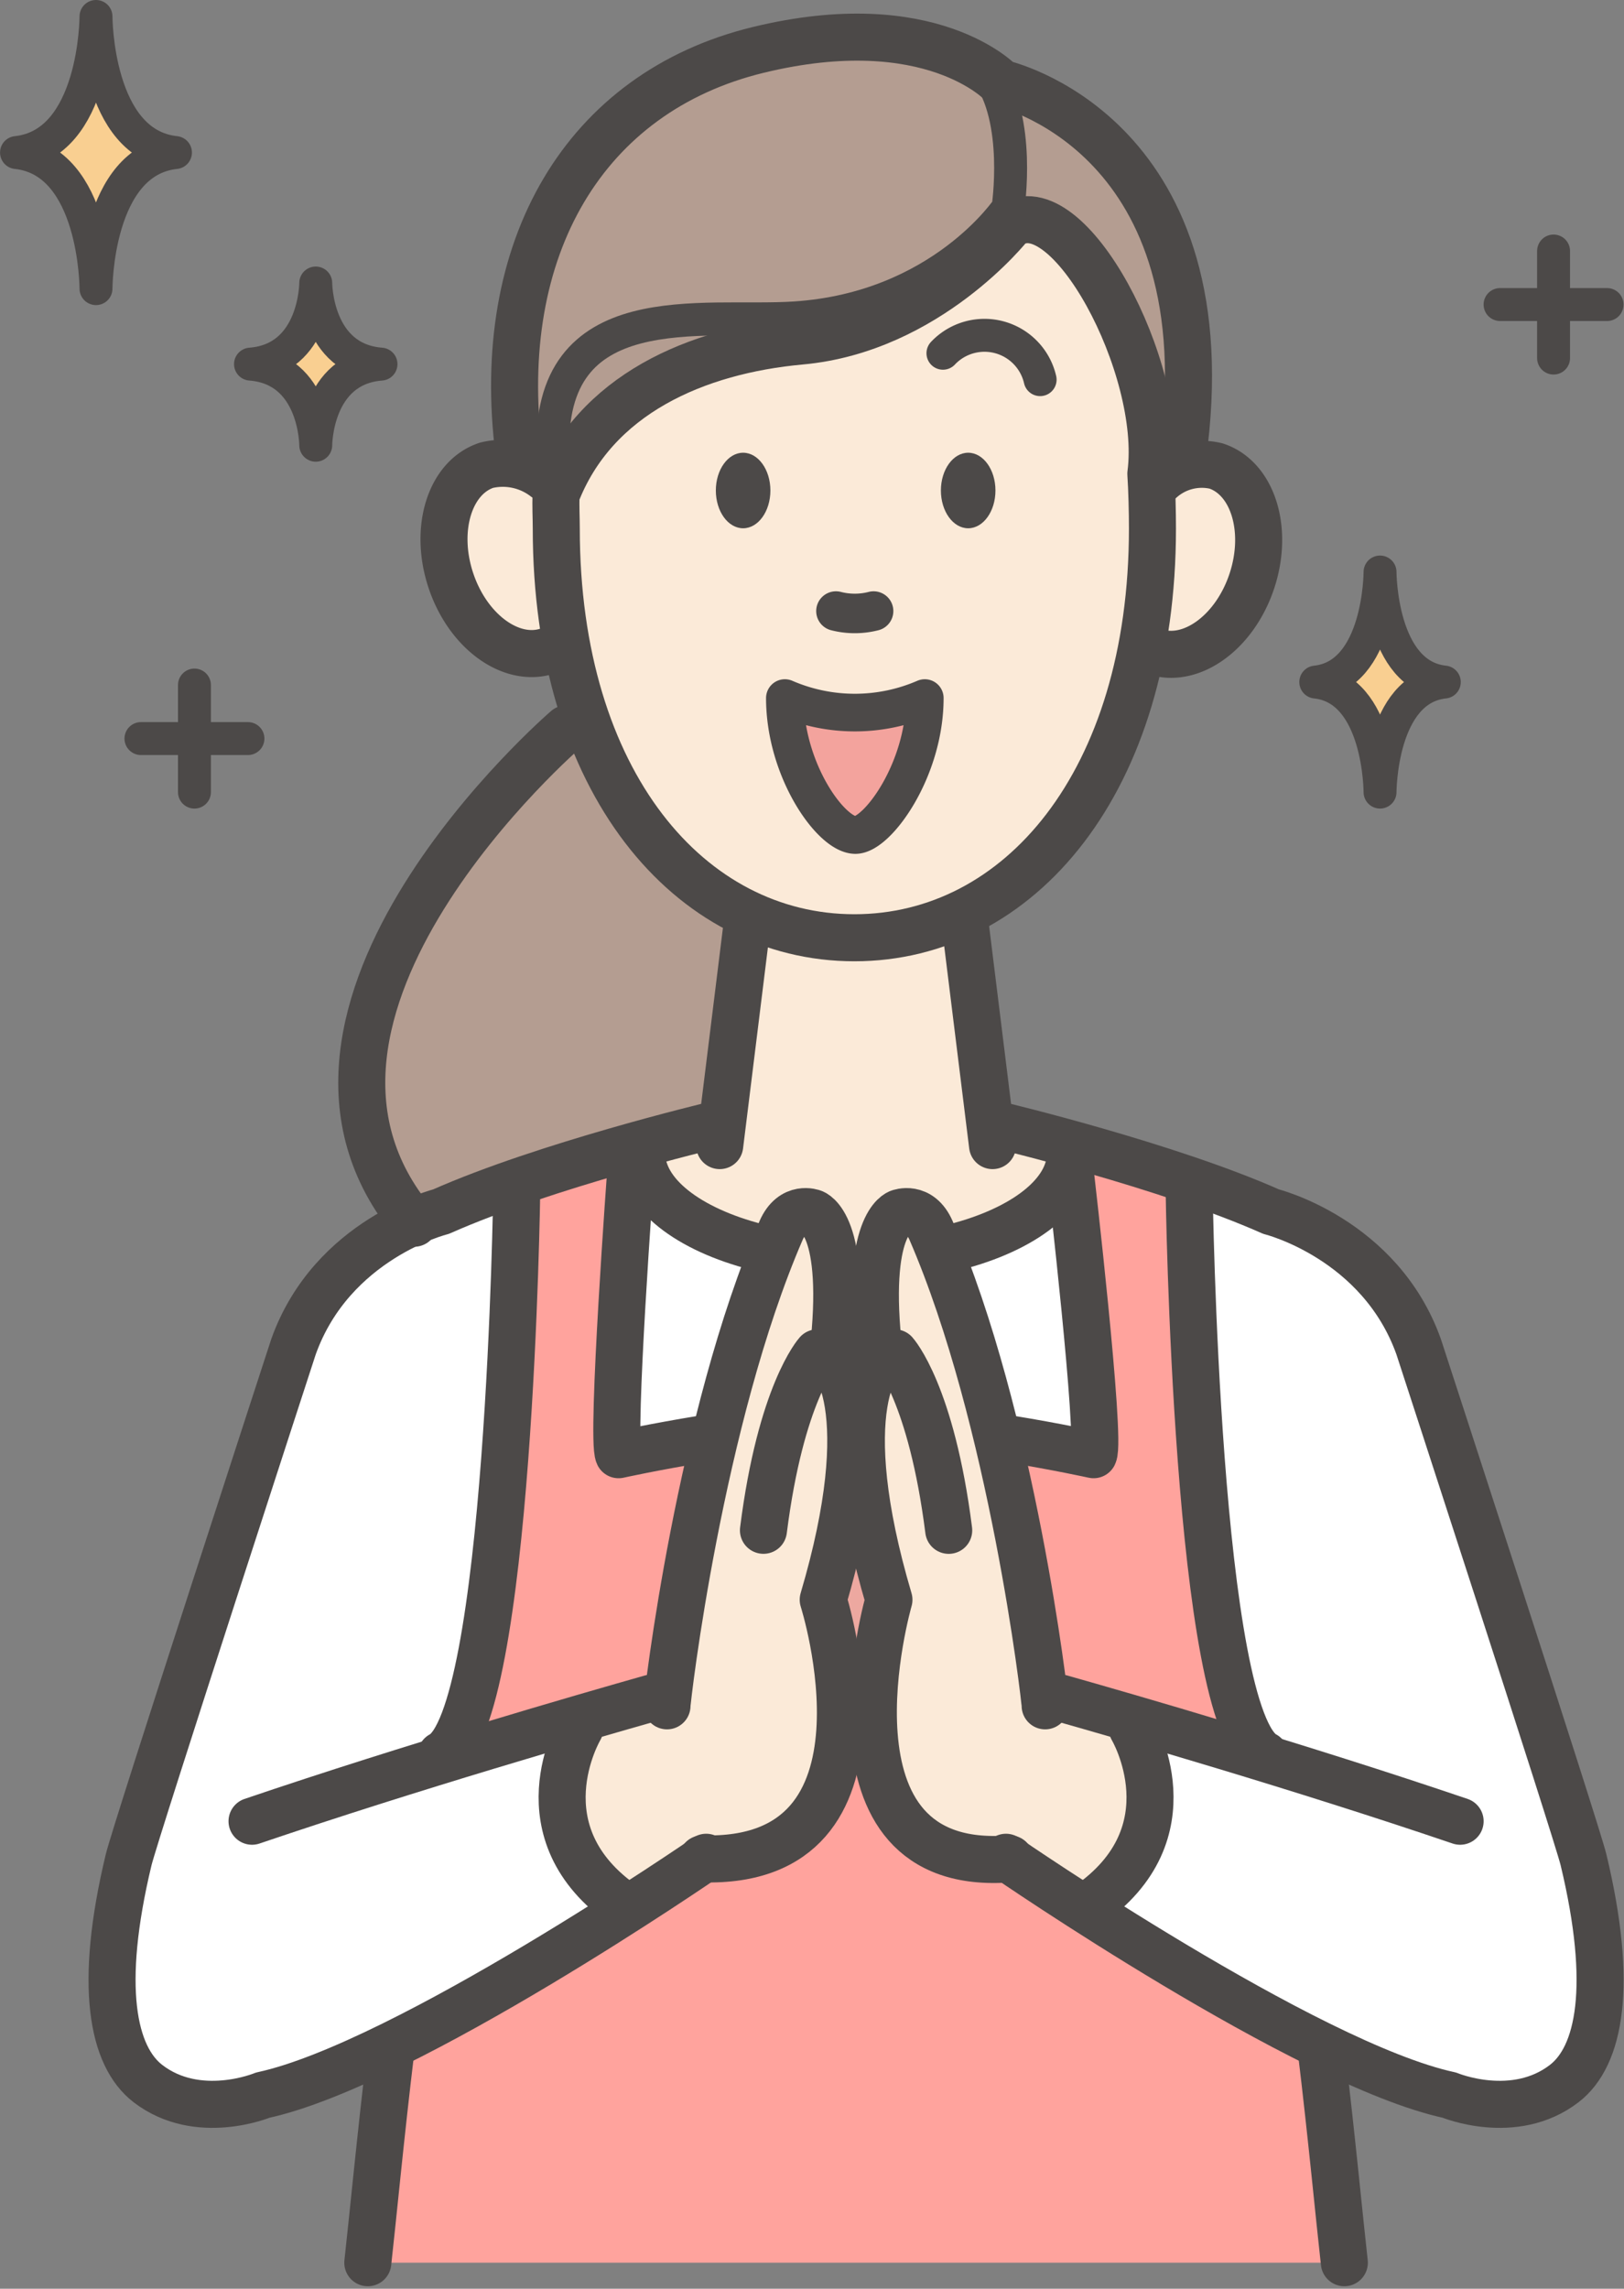 <svg xmlns="http://www.w3.org/2000/svg" width="172.65" height="243.201" viewBox="0 0 172.65 243.201">
  <rect x="0" y="0" width="172.65" height="243.201" fill="#808080" stroke="none"/>
  <g id="グループ_230" data-name="グループ 230" transform="translate(-440.595 -976.408)">
    <path id="パス_858" data-name="パス 858" d="M508.134,1178.348l-25.568,15.5-22.1,5.782-7.981-7.537.222-16.627,14.41-44.339,6.429-17.514,11.272-7.7,21.982-8.484s9.755,15.3,30.372,11.972,17.071-11.528,17.071-11.528l31.037,11.971,7.981,11.528,15.962,52.763s6.207,23.057-3.325,24.165-15.741-.887-15.741-.887l-9.41-3.77Z" fill="#fff"/>
    <path id="パス_859" data-name="パス 859" d="M522.434,1110.115l-8.916-3.382-6.355-7.789,8.2-3.075,3.075-21.727s-14.758-5.227-17.525-26.442c0,0-13.221-1.23-14.144-8.609a27.783,27.783,0,0,1,2.152-13.836l10.044,2.152,13.939-12.3,20.7-2.665,10.659-9.326,2.665-4.612s15.066,3.689,17.423,25.827c0,0,9.121.922,8.506,9.838s-4,10.762-4,10.762l-6.764.307s-5.534,21.523-19.985,27.057l2.767,24.29,8.609,3.177L549.8,1105.5l-8.3,3.383,7.072,26.134,5.124,19.883,7.174,3.792s5.535,18.243-4.3,20.805l-8.2-5.739-9.429-2.05-4.817-5.022-2.152-10.966,3.689-10.044-4.612-10.044-1.947,12.094.41,9.429s2.767,21.317-14.144,16.808l-9.531,4.714-4.919-8.609.307-10.454,10.249-3.894,3.28-21.318Z" fill="#fce6d6"/>
    <path id="パス_860" data-name="パス 860" d="M522.434,1110.115l-8.916-3.382-6.355-7.789,8.2-3.075,3.075-21.727s-14.758-5.227-17.525-26.442c0,0-13.221-1.23-14.144-8.609a27.783,27.783,0,0,1,2.152-13.836l10.044,2.152,13.939-12.3,20.7-2.665,10.659-9.326,2.665-4.612s15.066,3.689,17.423,25.827c0,0,9.121.922,8.506,9.838s-4,10.762-4,10.762l-6.764.307s-5.534,21.523-19.985,27.057l2.767,24.29,8.609,3.177L549.8,1105.5l-8.3,3.383,7.072,26.134,5.124,19.883,7.174,3.792s5.535,18.243-4.3,20.805l-8.2-5.739-9.429-2.05-4.817-5.022-2.152-10.966,3.689-10.044-4.612-10.044-1.947,12.094.41,9.429s2.767,21.317-14.144,16.808l-9.531,4.714-4.919-8.609.307-10.454,10.249-3.894,3.28-21.318Z" fill="#fbead8"/>
    <path id="パス_861" data-name="パス 861" d="M538.32,1050.98s-3.69,15.168-6.969,14.143-7.175-13.733-7.175-13.733Z" fill="#f3a39d"/>
    <path id="パス_862" data-name="パス 862" d="M546.929,998.506s-12.5,13.323-13.324,13.938-13.5,1.407-13.5,1.407l-11.1,3.922-10.044,9.634-4.509-4.1s-5.125-33.206,24.187-39.971,28.9,3.075,28.9,3.075,21.727,3.075,16.808,37.921C564.352,1024.333,557.793,999.94,546.929,998.506Z" fill="#b49d91"/>
    <path id="パス_863" data-name="パス 863" d="M501.834,1051.595s-36.9,30.336-17.013,54.318l30.541-10.044,3.075-21.727-9.839-8.2Z" fill="#b49d91"/>
    <path id="パス_864" data-name="パス 864" d="M507.163,1098.944l-11.479,3.895-2.255,39.97-3.69,19.268,21.728-6.354,4.919-26.647-10.454.615Z" fill="#ffa39d"/>
    <path id="パス_865" data-name="パス 865" d="M553.488,1099.764l3.69,30.337-9.429-2.05,5.944,26.852,18.448,5.534-3.485-23.367-2.05-35.666Z" fill="#ffa39d"/>
    <path id="パス_866" data-name="パス 866" d="M530.941,1138.915c-.2.615-1.845,8.814-1.845,8.814l2.87,7.994,3.689-10.044Z" fill="#eda8a0"/>
    <path id="パス_867" data-name="パス 867" d="M479.082,1216.844H583.415l-2.665-23.2L556.563,1179.5l-8.2-5.739-9.429-2.05L531.556,1159s-4.51,11.889-5.125,12.3-11.069,2.665-11.069,2.665-32.386,19.062-32.8,19.882S479.082,1216.844,479.082,1216.844Z" fill="#ffa39d"/>
    <path id="パス_868" data-name="パス 868" d="M591.921,1049.545l-2.767,2.767-2.152,4-4-7.994,3.382-7.379Z" fill="#f9cf91"/>
    <path id="パス_869" data-name="パス 869" d="M455.714,993.894l-2.767,2.767-2.152,4-4-7.994,3.382-7.379Z" fill="#f9cf91"/>
    <path id="パス_870" data-name="パス 870" d="M478.467,1016.339l-2.767,2.767-2.152,4-4-7.994,3.382-7.379Z" fill="#f9cf91"/>
    <ellipse id="楕円形_60" data-name="楕円形 60" cx="2.9" cy="4.014" rx="2.9" ry="4.014" transform="translate(540.623 1024.515)" fill="#4c4948"/>
    <ellipse id="楕円形_61" data-name="楕円形 61" cx="2.9" cy="4.014" rx="2.9" ry="4.014" transform="translate(516.697 1024.515)" fill="#4c4948"/>
    <path id="パス_871" data-name="パス 871" d="M533.467,1041.34a8.048,8.048,0,0,1-4,0" fill="none" stroke="#4c4948" stroke-linecap="round" stroke-linejoin="round" stroke-width="4.201"/>
    <path id="パス_872" data-name="パス 872" d="M538.911,1050.584c0,7.667-5.044,14.554-7.376,14.554-2.587,0-7.5-6.887-7.5-14.554A18.7,18.7,0,0,0,538.911,1050.584Z" fill="none" stroke="#4c4948" stroke-linecap="round" stroke-linejoin="round" stroke-width="4"/>
    <path id="パス_873" data-name="パス 873" d="M566.508,1023.51c3.9-33.138-19.472-38.262-19.472-38.262s-7.445-8.016-25.862-3.53-28.178,21.05-25.408,42.834" fill="none" stroke="#4c4948" stroke-linecap="round" stroke-linejoin="round" stroke-width="5"/>
    <path id="パス_874" data-name="パス 874" d="M498.533,1027.166a7.347,7.347,0,0,0-6.21-1.321c-3.9,1.286-5.607,6.746-3.811,12.2s6.416,8.824,10.317,7.538" fill="none" stroke="#4c4948" stroke-linecap="round" stroke-linejoin="round" stroke-width="5"/>
    <path id="パス_875" data-name="パス 875" d="M499.716,1028.975c4.1-10.659,14.918-15.318,26.009-16.326,13.529-1.23,22.24-12.3,22.24-12.3,6.139-4.25,16.457,15.134,14.978,26.4.116,1.743.171,4.075.171,5.824,0,26.947-14.188,43.481-31.69,43.481s-31.691-16.534-31.691-43.481C499.733,1031.335,499.657,1030.21,499.716,1028.975Z" fill="none" stroke="#4c4948" stroke-linecap="round" stroke-linejoin="round" stroke-width="5"/>
    <line id="線_29" data-name="線 29" x1="2.978" y2="24.089" transform="translate(517.109 1074.05)" fill="none" stroke="#4c4948" stroke-linecap="round" stroke-linejoin="round" stroke-width="5"/>
    <path id="パス_876" data-name="パス 876" d="M508.816,1098.959c0,4.331,4.975,8.089,12.259,9.96" fill="none" stroke="#4c4948" stroke-linecap="round" stroke-linejoin="round" stroke-width="5"/>
    <path id="パス_877" data-name="パス 877" d="M507.676,1100.43s-2.139,28.917-1.319,30.556c0,0,3.689-.82,9.019-1.691" fill="none" stroke="#4c4948" stroke-linecap="round" stroke-linejoin="round" stroke-width="5"/>
    <path id="パス_878" data-name="パス 878" d="M515.67,1173.761s-31.974,22-47.143,25.278c0,0-6.878,2.869-12.207-1.23-3.777-2.906-5.269-10.378-2.05-23.778.722-3,17.528-54.523,17.528-54.523,4.1-11.479,15.679-14.349,15.679-14.349,11.05-4.909,28.7-9.131,28.7-9.131" fill="none" stroke="#4c4948" stroke-linecap="round" stroke-linejoin="round" stroke-width="5"/>
    <path id="パス_879" data-name="パス 879" d="M482.156,1194.233c-1.074,8.854-1.952,18.129-2.459,22.611" fill="none" stroke="#4c4948" stroke-linecap="round" stroke-linejoin="round" stroke-width="5"/>
    <path id="パス_880" data-name="パス 880" d="M581.055,1194.233c1.074,8.854,1.952,18.129,2.459,22.611" fill="none" stroke="#4c4948" stroke-linecap="round" stroke-linejoin="round" stroke-width="5"/>
    <path id="パス_881" data-name="パス 881" d="M495.531,1102.89s-.739,56.263-8.045,60.007" fill="none" stroke="#4c4948" stroke-linecap="round" stroke-linejoin="round" stroke-width="5"/>
    <path id="パス_882" data-name="パス 882" d="M567.017,1102.89s.739,56.263,8.045,60.007" fill="none" stroke="#4c4948" stroke-linecap="round" stroke-linejoin="round" stroke-width="5"/>
    <path id="パス_883" data-name="パス 883" d="M502.235,1160.093s-6.559,11.069,4.828,18.858" fill="none" stroke="#4c4948" stroke-linecap="round" stroke-linejoin="round" stroke-width="5"/>
    <path id="パス_884" data-name="パス 884" d="M515.257,1173.929c21.833.652,12.855-27.533,12.855-27.533,5.945-20.087,1.325-26.592-.615-26.237,0,0-3.894,4.3-5.739,18.858" fill="none" stroke="#4c4948" stroke-linecap="round" stroke-linejoin="round" stroke-width="5"/>
    <path id="パス_885" data-name="パス 885" d="M554.394,1098.959c0,4.331-4.974,8.089-12.258,9.96" fill="none" stroke="#4c4948" stroke-linecap="round" stroke-linejoin="round" stroke-width="5"/>
    <path id="パス_886" data-name="パス 886" d="M554.394,1101.06s3.28,28.287,2.46,29.926c0,0-3.689-.82-9.019-1.691" fill="none" stroke="#4c4948" stroke-linecap="round" stroke-linejoin="round" stroke-width="5"/>
    <path id="パス_887" data-name="パス 887" d="M547.541,1173.761s31.974,22,47.143,25.278c0,0,6.877,2.869,12.207-1.23,3.777-2.906,5.269-10.378,2.05-23.778-.722-3-17.528-54.523-17.528-54.523-4.1-11.479-15.679-14.349-15.679-14.349-11.05-4.909-28.7-9.131-28.7-9.131" fill="none" stroke="#4c4948" stroke-linecap="round" stroke-linejoin="round" stroke-width="5"/>
    <path id="パス_888" data-name="パス 888" d="M560.976,1160.093s6.559,11.069-4.828,18.858" fill="none" stroke="#4c4948" stroke-linecap="round" stroke-linejoin="round" stroke-width="5"/>
    <path id="パス_889" data-name="パス 889" d="M547.954,1173.929C526.636,1175.6,535.1,1146.4,535.1,1146.4c-5.945-20.087-1.325-26.592.614-26.237,0,0,3.895,4.3,5.74,18.858" fill="none" stroke="#4c4948" stroke-linecap="round" stroke-linejoin="round" stroke-width="5"/>
    <path id="パス_890" data-name="パス 890" d="M500.821,1053.849s-35.051,30.132-16.194,52.54" fill="none" stroke="#4c4948" stroke-linecap="round" stroke-linejoin="round" stroke-width="5"/>
    <line id="線_30" data-name="線 30" x2="2.978" y2="24.089" transform="translate(543.136 1074.05)" fill="none" stroke="#4c4948" stroke-linecap="round" stroke-linejoin="round" stroke-width="5"/>
    <path id="パス_891" data-name="パス 891" d="M509.856,1156.845c-7.087,2.005-25.409,7.294-42.467,13.087" fill="none" stroke="#4c4948" stroke-linecap="round" stroke-linejoin="round" stroke-width="5"/>
    <path id="パス_892" data-name="パス 892" d="M529.137,1120.364c1.64-13.938-2.1-15.081-2.1-15.081s-2.215-.872-3.405,1.88c-8.642,19.965-12.127,49.755-12.127,50.507" fill="none" stroke="#4c4948" stroke-linecap="round" stroke-linejoin="round" stroke-width="5"/>
    <path id="パス_893" data-name="パス 893" d="M553.355,1156.845c7.087,2.005,25.409,7.294,42.467,13.087" fill="none" stroke="#4c4948" stroke-linecap="round" stroke-linejoin="round" stroke-width="5"/>
    <path id="パス_894" data-name="パス 894" d="M534.074,1120.364c-1.64-13.938,2.1-15.081,2.1-15.081s2.215-.872,3.405,1.88c8.642,19.965,12.127,49.755,12.127,50.507" fill="none" stroke="#4c4948" stroke-linecap="round" stroke-linejoin="round" stroke-width="5"/>
    <path id="パス_895" data-name="パス 895" d="M564.024,1027.4a6.512,6.512,0,0,1,5.855-1.475c3.9,1.287,5.607,6.747,3.811,12.2s-6.416,8.824-10.317,7.538" fill="none" stroke="#4c4948" stroke-linecap="round" stroke-linejoin="round" stroke-width="5"/>
    <path id="パス_896" data-name="パス 896" d="M545.506,984.157c3.689,4.92,2.254,14.349,2.254,14.349s-7.071,10.658-22.65,11.683c-9.836.647-26.442-2.767-25.724,14.554" fill="none" stroke="#4c4948" stroke-linecap="round" stroke-linejoin="round" stroke-width="3.5"/>
    <path id="パス_897" data-name="パス 897" d="M587.309,1060.577s0-10.974-6.832-11.693c6.832-.719,6.832-11.693,6.832-11.693s0,10.974,6.833,11.693c-6.833.719-6.833,11.693-6.833,11.693" fill="none" stroke="#4c4948" stroke-linecap="round" stroke-linejoin="round" stroke-width="3.5"/>
    <line id="線_31" data-name="線 31" x1="11.376" transform="translate(600.069 1008.769)" fill="none" stroke="#4c4948" stroke-linecap="round" stroke-linejoin="round" stroke-width="3.5"/>
    <line id="線_32" data-name="線 32" y2="11.376" transform="translate(605.757 1003.081)" fill="none" stroke="#4c4948" stroke-linecap="round" stroke-linejoin="round" stroke-width="3.5"/>
    <path id="パス_898" data-name="パス 898" d="M450.8,1007.078s0-13.571-8.45-14.46c8.45-.89,8.45-14.46,8.45-14.46s0,13.57,8.449,14.46c-8.449.889-8.449,14.46-8.449,14.46" fill="none" stroke="#4c4948" stroke-linecap="round" stroke-linejoin="round" stroke-width="3.5"/>
    <path id="パス_899" data-name="パス 899" d="M474.162,1023.718s0-8.088-6.936-8.618c6.936-.531,6.936-8.619,6.936-8.619s0,8.088,6.937,8.619c-6.937.53-6.937,8.618-6.937,8.618" fill="none" stroke="#4c4948" stroke-linecap="round" stroke-linejoin="round" stroke-width="3.5"/>
    <line id="線_33" data-name="線 33" x1="11.376" transform="translate(455.579 1054.889)" fill="none" stroke="#4c4948" stroke-linecap="round" stroke-linejoin="round" stroke-width="3.5"/>
    <line id="線_34" data-name="線 34" y2="11.376" transform="translate(461.267 1049.201)" fill="none" stroke="#4c4948" stroke-linecap="round" stroke-linejoin="round" stroke-width="3.5"/>
    <path id="パス_900" data-name="パス 900" d="M540.841,1013.943a6.07,6.07,0,0,1,10.331,2.806" fill="none" stroke="#4c4948" stroke-linecap="round" stroke-linejoin="round" stroke-width="3.5"/>
  </g>
</svg>
